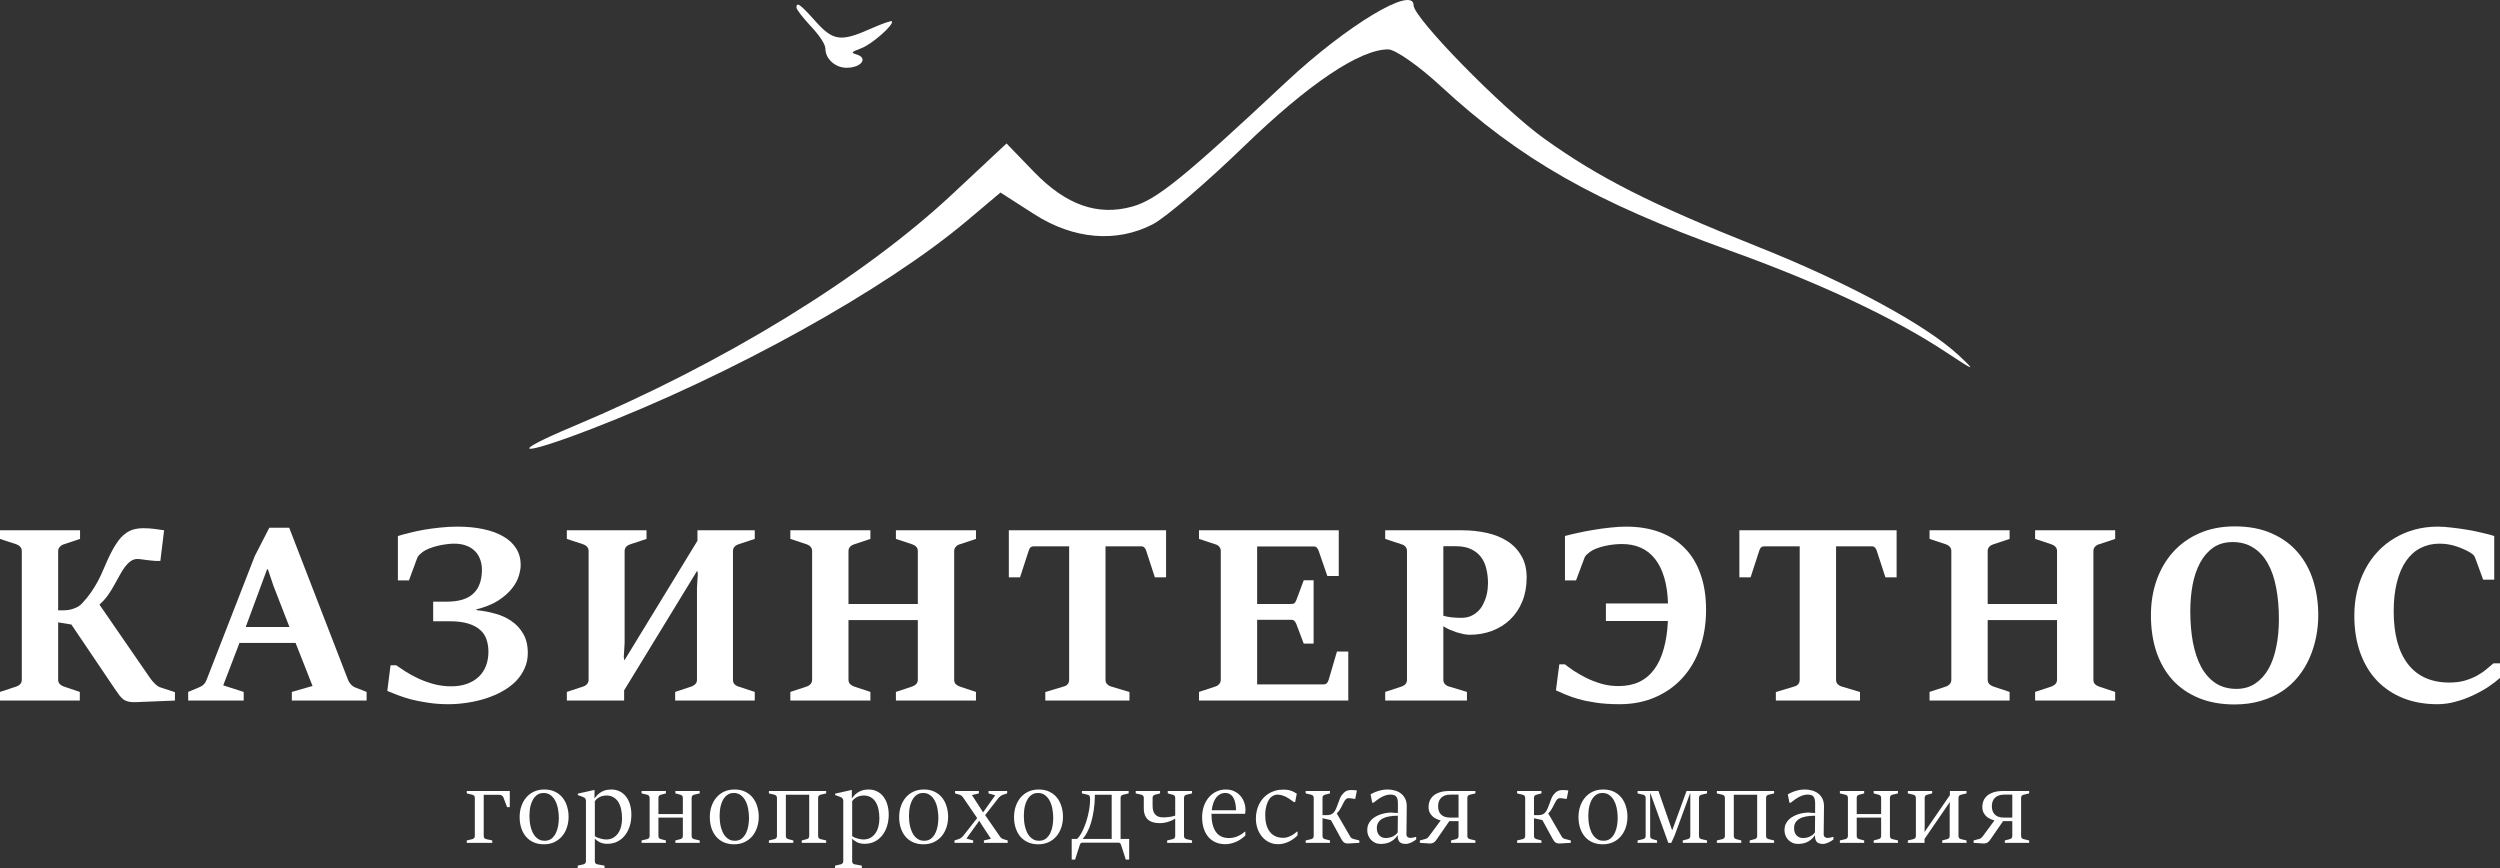 <svg width="216" height="75" viewBox="0 0 216 75" fill="none" xmlns="http://www.w3.org/2000/svg">
<rect x="0" y="0" width="216" height="75" fill="#333333" stroke="none"/>
<path fill-rule="evenodd" clip-rule="evenodd" d="M122.133 0.455C122.133 1.554 129.796 9.38 133.408 11.968C138.158 15.371 142.613 17.627 151.899 21.326C159.657 24.417 166.393 28.059 169.229 30.696C170.757 32.118 170.652 32.093 168.164 30.446C163.669 27.471 157.289 24.472 149.444 21.646C137.77 17.442 131.343 13.782 124.443 7.409C122.571 5.681 120.544 4.266 119.939 4.266C117.485 4.266 113.061 7.24 107.473 12.648C104.227 15.788 100.688 18.815 99.608 19.374C96.471 20.999 92.76 20.687 89.369 18.514L86.439 16.636L83.572 19.053C76.454 25.052 63.153 32.424 51.023 37.092C44.83 39.475 43.72 39.275 49.549 36.827C62.507 31.386 74.53 24.017 82.3 16.756L86.965 12.396L89.337 14.851C92.11 17.72 94.841 18.682 97.84 17.846C99.93 17.262 102.285 15.354 111.138 7.072C116.353 2.193 122.133 -1.285 122.133 0.455Z" fill="white"/>
<path d="M11.764 60.664C11.501 60.678 11.282 60.664 11.109 60.622C10.943 60.587 10.793 60.524 10.662 60.433C10.537 60.335 10.419 60.212 10.308 60.065C10.197 59.911 10.065 59.725 9.913 59.508L6.168 53.96L5.024 53.771V58.72C5.024 58.881 5.073 59.011 5.17 59.109C5.267 59.2 5.374 59.267 5.492 59.309L6.896 59.782V60.528H0V59.782L1.435 59.309C1.567 59.26 1.675 59.19 1.758 59.099C1.841 59 1.883 58.874 1.883 58.72V47.613C1.883 47.459 1.838 47.336 1.747 47.245C1.664 47.147 1.56 47.077 1.435 47.035L0 46.562V45.816H6.917V46.562L5.492 47.035C5.374 47.07 5.267 47.14 5.17 47.245C5.073 47.343 5.024 47.466 5.024 47.613V52.73H5.503C5.627 52.73 5.763 52.72 5.908 52.699C6.054 52.678 6.196 52.643 6.335 52.594C6.48 52.545 6.616 52.485 6.74 52.415C6.865 52.338 6.976 52.251 7.073 52.153C7.392 51.809 7.663 51.477 7.885 51.154C8.106 50.825 8.301 50.506 8.467 50.198C8.633 49.883 8.779 49.575 8.904 49.273C9.036 48.972 9.164 48.678 9.289 48.391C9.421 48.103 9.559 47.823 9.705 47.55C9.85 47.27 10.024 46.993 10.225 46.72C10.364 46.531 10.509 46.37 10.662 46.236C10.821 46.096 10.988 45.981 11.161 45.89C11.334 45.798 11.522 45.736 11.723 45.7C11.924 45.658 12.146 45.637 12.389 45.637C12.721 45.637 13.044 45.658 13.356 45.7C13.668 45.736 13.942 45.774 14.178 45.816L13.855 48.464H13.439C13.293 48.457 13.141 48.443 12.981 48.422C12.829 48.401 12.683 48.383 12.544 48.37C12.406 48.349 12.277 48.331 12.16 48.317C12.042 48.303 11.948 48.296 11.879 48.296C11.657 48.296 11.456 48.362 11.275 48.496C11.102 48.622 10.936 48.79 10.776 49C10.624 49.21 10.475 49.452 10.329 49.725C10.183 49.991 10.027 50.272 9.861 50.566C9.701 50.86 9.518 51.154 9.31 51.449C9.102 51.736 8.862 51.998 8.592 52.237L12.981 58.605C13.106 58.78 13.248 58.944 13.408 59.099C13.567 59.253 13.73 59.354 13.897 59.403L15.114 59.803V60.528L11.764 60.664Z" fill="white"/>
<path d="M16.259 59.782L17.258 59.361C17.535 59.249 17.73 59.049 17.84 58.762L22.012 48.044L23.27 45.595H24.986L30.083 58.773C30.139 58.906 30.218 59.028 30.323 59.141C30.427 59.253 30.538 59.333 30.655 59.382L31.675 59.782V60.528H25.215V59.782L27.004 59.267L25.538 55.547H20.691L19.286 59.214L21.055 59.782V60.528H16.259V59.782ZM25.007 54.17L23.624 50.608L23.145 49.189H23.073L21.231 54.17H25.007Z" fill="white"/>
<path d="M38.747 60.843C38.116 60.843 37.533 60.801 36.999 60.717C36.465 60.64 35.976 60.545 35.533 60.433C35.096 60.314 34.704 60.188 34.357 60.055C34.011 59.922 33.712 59.803 33.463 59.697L33.743 57.48H34.232C34.42 57.613 34.669 57.781 34.981 57.985C35.293 58.188 35.654 58.387 36.063 58.584C36.472 58.78 36.923 58.948 37.415 59.088C37.915 59.228 38.442 59.298 38.996 59.298C39.51 59.298 39.964 59.225 40.359 59.078C40.761 58.93 41.097 58.727 41.368 58.468C41.645 58.202 41.853 57.886 41.992 57.522C42.131 57.151 42.2 56.745 42.2 56.303C42.2 55.925 42.145 55.575 42.034 55.252C41.93 54.93 41.746 54.654 41.482 54.422C41.226 54.191 40.883 54.009 40.453 53.876C40.023 53.743 39.485 53.676 38.84 53.676H37.426V51.984H38.601C39.634 51.984 40.397 51.753 40.889 51.291C41.389 50.828 41.638 50.138 41.638 49.221C41.638 48.898 41.586 48.601 41.482 48.328C41.385 48.047 41.236 47.809 41.035 47.613C40.834 47.41 40.581 47.252 40.276 47.14C39.978 47.028 39.627 46.972 39.225 46.972C39.024 46.972 38.799 46.989 38.549 47.025C38.306 47.053 38.06 47.098 37.811 47.161C37.568 47.217 37.332 47.291 37.103 47.382C36.881 47.466 36.687 47.567 36.521 47.687C36.444 47.742 36.358 47.816 36.261 47.907C36.171 47.991 36.105 48.079 36.063 48.17L35.335 50.145H34.378V46.31C34.669 46.219 35.006 46.128 35.387 46.037C35.768 45.939 36.178 45.851 36.614 45.774C37.058 45.697 37.523 45.634 38.008 45.585C38.501 45.529 39.007 45.501 39.527 45.501C40.352 45.501 41.101 45.574 41.774 45.721C42.446 45.862 43.018 46.072 43.49 46.352C43.968 46.625 44.336 46.968 44.593 47.382C44.856 47.795 44.988 48.272 44.988 48.811C44.988 49.084 44.932 49.403 44.821 49.767C44.717 50.124 44.52 50.485 44.228 50.849C43.944 51.214 43.549 51.56 43.043 51.89C42.536 52.212 41.888 52.471 41.097 52.667L41.264 52.73C41.777 52.779 42.29 52.878 42.803 53.025C43.324 53.165 43.788 53.379 44.197 53.666C44.613 53.946 44.95 54.31 45.206 54.759C45.47 55.207 45.602 55.764 45.602 56.429C45.602 56.906 45.508 57.347 45.321 57.753C45.14 58.16 44.891 58.528 44.572 58.857C44.253 59.179 43.875 59.463 43.438 59.708C43.008 59.953 42.536 60.16 42.023 60.328C41.517 60.496 40.983 60.622 40.421 60.706C39.867 60.797 39.308 60.843 38.747 60.843Z" fill="white"/>
<path d="M48.974 59.782L50.409 59.309C50.534 59.267 50.638 59.197 50.721 59.099C50.811 59 50.856 58.874 50.856 58.72V47.613C50.856 47.459 50.811 47.336 50.721 47.245C50.638 47.147 50.534 47.077 50.409 47.035L48.974 46.562V45.816H55.86V46.562L54.434 47.035C54.303 47.077 54.192 47.147 54.102 47.245C54.011 47.343 53.967 47.466 53.967 47.613V55.547L53.894 56.776L53.946 57.06L60.26 46.72V45.816H65.211V46.562L63.775 47.035C63.651 47.077 63.543 47.147 63.453 47.245C63.37 47.343 63.328 47.469 63.328 47.623V58.731C63.328 58.885 63.37 59.011 63.453 59.109C63.543 59.2 63.651 59.267 63.775 59.309L65.211 59.782V60.528H58.335V59.782L59.76 59.309C59.892 59.26 59.999 59.19 60.083 59.099C60.173 59.007 60.218 58.885 60.218 58.731V50.786L60.291 49.578L60.239 49.305L53.925 59.645V60.528H48.974V59.782Z" fill="white"/>
<path d="M68.285 59.782L69.72 59.309C69.845 59.267 69.949 59.197 70.032 59.099C70.122 59 70.167 58.874 70.167 58.72V47.613C70.167 47.459 70.122 47.336 70.032 47.245C69.949 47.147 69.845 47.077 69.72 47.035L68.285 46.562V45.816H75.202V46.562L73.777 47.035C73.645 47.077 73.534 47.147 73.444 47.245C73.354 47.343 73.309 47.466 73.309 47.613V52.184H79.3V47.613C79.3 47.459 79.255 47.336 79.165 47.245C79.075 47.147 78.964 47.077 78.832 47.035L77.407 46.562V45.816H84.324V46.562L82.899 47.035C82.774 47.07 82.667 47.14 82.577 47.245C82.486 47.343 82.441 47.466 82.441 47.613V58.72C82.441 58.881 82.483 59.007 82.566 59.099C82.656 59.19 82.767 59.26 82.899 59.309L84.324 59.782V60.528H77.407V59.782L78.832 59.309C78.964 59.26 79.075 59.19 79.165 59.099C79.255 59 79.3 58.874 79.3 58.72V53.571H73.309V58.72C73.309 58.881 73.354 59.007 73.444 59.099C73.534 59.19 73.645 59.26 73.777 59.309L75.202 59.782V60.528H68.285V59.782Z" fill="white"/>
<path d="M90.315 59.792L91.917 59.309C92.062 59.274 92.173 59.207 92.249 59.109C92.333 59.011 92.374 58.885 92.374 58.731V47.203H89.327C89.195 47.203 89.094 47.238 89.025 47.308C88.963 47.371 88.914 47.462 88.879 47.581L88.13 49.883H87.163V45.816H100.748V49.883H99.78L99.031 47.581C98.997 47.469 98.945 47.378 98.876 47.308C98.813 47.238 98.723 47.203 98.605 47.203H95.516V58.731C95.516 58.885 95.561 59.011 95.651 59.109C95.748 59.207 95.859 59.274 95.984 59.309L97.586 59.792V60.528H90.315V59.792Z" fill="white"/>
<path d="M103.593 59.782L105.028 59.309C105.153 59.267 105.257 59.197 105.34 59.099C105.43 59 105.475 58.874 105.475 58.72V47.613C105.475 47.459 105.43 47.333 105.34 47.235C105.257 47.137 105.153 47.07 105.028 47.035L103.593 46.562V45.816H115.669V49.767H114.681L113.932 47.592C113.89 47.48 113.838 47.389 113.776 47.319C113.713 47.249 113.623 47.214 113.505 47.214H108.617V52.184H111.56C111.699 52.184 111.796 52.156 111.851 52.1C111.914 52.037 111.966 51.949 112.008 51.837L112.642 50.135H113.495V55.61H112.642L112.008 53.928C111.966 53.823 111.914 53.736 111.851 53.666C111.796 53.589 111.699 53.55 111.56 53.55H108.617V59.13H114.358C114.476 59.13 114.57 59.095 114.639 59.025C114.709 58.955 114.761 58.86 114.795 58.741L115.513 56.293H116.491V60.528H103.593V59.782Z" fill="white"/>
<path d="M119.681 59.782L121.116 59.309C121.255 59.26 121.362 59.19 121.439 59.099C121.522 59 121.564 58.874 121.564 58.72V47.613C121.564 47.459 121.522 47.336 121.439 47.245C121.362 47.147 121.255 47.077 121.116 47.035L119.681 46.562V45.816H126.307C127.077 45.816 127.801 45.893 128.481 46.047C129.16 46.201 129.753 46.443 130.259 46.772C130.766 47.102 131.164 47.525 131.456 48.044C131.754 48.555 131.903 49.172 131.903 49.893C131.903 50.657 131.778 51.347 131.528 51.963C131.279 52.573 130.932 53.091 130.488 53.519C130.044 53.946 129.521 54.275 128.918 54.506C128.321 54.73 127.673 54.843 126.973 54.843C126.806 54.843 126.622 54.822 126.421 54.78C126.227 54.737 126.026 54.685 125.818 54.622C125.617 54.552 125.419 54.475 125.225 54.391C125.031 54.3 124.857 54.205 124.705 54.107V58.72C124.705 58.881 124.75 59.011 124.84 59.109C124.937 59.207 125.048 59.274 125.173 59.309L126.744 59.782V60.528H119.681V59.782ZM126.244 53.382C126.577 53.382 126.865 53.326 127.108 53.214C127.35 53.102 127.558 52.958 127.732 52.783C127.905 52.608 128.044 52.412 128.148 52.194C128.259 51.977 128.346 51.76 128.408 51.543C128.47 51.319 128.512 51.105 128.533 50.902C128.554 50.699 128.564 50.531 128.564 50.398C128.564 49.977 128.519 49.575 128.429 49.189C128.346 48.797 128.196 48.454 127.981 48.159C127.767 47.865 127.479 47.63 127.118 47.455C126.764 47.28 126.317 47.193 125.776 47.193H124.705V53.203C124.795 53.231 124.903 53.256 125.027 53.277C125.152 53.298 125.284 53.319 125.423 53.34C125.561 53.354 125.7 53.364 125.839 53.371C125.977 53.379 126.113 53.382 126.244 53.382Z" fill="white"/>
<path d="M139.935 60.843C139.145 60.843 138.458 60.797 137.876 60.706C137.293 60.622 136.787 60.517 136.357 60.391C135.927 60.265 135.556 60.135 135.244 60.002C134.939 59.862 134.669 59.743 134.433 59.645L134.724 57.396H135.203C135.397 57.55 135.653 57.736 135.972 57.953C136.298 58.163 136.659 58.37 137.054 58.573C137.456 58.769 137.893 58.937 138.365 59.078C138.836 59.211 139.329 59.277 139.842 59.277C140.514 59.277 141.107 59.158 141.621 58.92C142.134 58.675 142.567 58.314 142.921 57.837C143.274 57.361 143.548 56.773 143.743 56.072C143.944 55.371 144.065 54.566 144.107 53.655H138.75V52.142H144.117C144.089 51.28 143.978 50.527 143.784 49.883C143.59 49.238 143.323 48.702 142.983 48.275C142.643 47.848 142.234 47.529 141.756 47.319C141.277 47.108 140.74 47.004 140.143 47.004C139.915 47.004 139.672 47.017 139.415 47.045C139.159 47.074 138.906 47.116 138.656 47.172C138.406 47.228 138.171 47.298 137.949 47.382C137.727 47.466 137.533 47.567 137.366 47.687C137.29 47.742 137.203 47.816 137.106 47.907C137.009 47.991 136.943 48.079 136.909 48.17L136.17 50.145H135.213V46.31C135.518 46.226 135.882 46.138 136.305 46.047C136.735 45.949 137.189 45.862 137.668 45.785C138.153 45.7 138.639 45.634 139.124 45.585C139.616 45.529 140.078 45.501 140.508 45.501C141.575 45.501 142.536 45.658 143.389 45.974C144.242 46.289 144.966 46.751 145.563 47.361C146.159 47.963 146.613 48.713 146.925 49.609C147.244 50.499 147.404 51.522 147.404 52.678C147.404 53.89 147.227 54.997 146.873 55.998C146.52 57 146.017 57.858 145.365 58.573C144.713 59.288 143.926 59.845 143.004 60.244C142.089 60.643 141.066 60.843 139.935 60.843Z" fill="white"/>
<path d="M153.434 59.792L155.036 59.309C155.182 59.274 155.293 59.207 155.369 59.109C155.452 59.011 155.494 58.885 155.494 58.731V47.203H152.446C152.314 47.203 152.214 47.238 152.144 47.308C152.082 47.371 152.033 47.462 151.999 47.581L151.25 49.883H150.282V45.816H163.867V49.883H162.9L162.151 47.581C162.116 47.469 162.064 47.378 161.995 47.308C161.932 47.238 161.842 47.203 161.724 47.203H158.635V58.731C158.635 58.885 158.68 59.011 158.77 59.109C158.867 59.207 158.978 59.274 159.103 59.309L160.705 59.792V60.528H153.434V59.792Z" fill="white"/>
<path d="M166.712 59.782L168.147 59.309C168.272 59.267 168.376 59.197 168.459 59.099C168.549 59 168.594 58.874 168.594 58.72V47.613C168.594 47.459 168.549 47.336 168.459 47.245C168.376 47.147 168.272 47.077 168.147 47.035L166.712 46.562V45.816H173.629V46.562L172.204 47.035C172.072 47.077 171.961 47.147 171.871 47.245C171.781 47.343 171.736 47.466 171.736 47.613V52.184H177.727V47.613C177.727 47.459 177.682 47.336 177.592 47.245C177.502 47.147 177.391 47.077 177.259 47.035L175.834 46.562V45.816H182.751V46.562L181.326 47.035C181.201 47.07 181.094 47.14 181.004 47.245C180.914 47.343 180.869 47.466 180.869 47.613V58.72C180.869 58.881 180.91 59.007 180.993 59.099C181.084 59.19 181.194 59.26 181.326 59.309L182.751 59.782V60.528H175.834V59.782L177.259 59.309C177.391 59.26 177.502 59.19 177.592 59.099C177.682 59 177.727 58.874 177.727 58.72V53.571H171.736V58.72C171.736 58.881 171.781 59.007 171.871 59.099C171.961 59.19 172.072 59.26 172.204 59.309L173.629 59.782V60.528H166.712V59.782Z" fill="white"/>
<path d="M193.059 60.864C191.901 60.864 190.871 60.678 189.969 60.307C189.075 59.936 188.319 59.414 187.702 58.741C187.092 58.062 186.627 57.249 186.308 56.303C185.996 55.358 185.84 54.31 185.84 53.161C185.84 52.075 186.003 51.067 186.329 50.135C186.662 49.196 187.137 48.383 187.754 47.697C188.378 47.004 189.137 46.461 190.032 46.068C190.933 45.676 191.949 45.48 193.08 45.48C194.314 45.48 195.382 45.683 196.283 46.089C197.192 46.489 197.941 47.035 198.53 47.728C199.126 48.422 199.57 49.235 199.861 50.166C200.153 51.098 200.298 52.096 200.298 53.161C200.298 53.792 200.236 54.419 200.111 55.042C199.986 55.666 199.799 56.265 199.549 56.839C199.3 57.407 198.981 57.936 198.592 58.426C198.204 58.916 197.74 59.344 197.199 59.708C196.665 60.065 196.051 60.346 195.358 60.549C194.671 60.759 193.905 60.864 193.059 60.864ZM193.225 59.519C193.842 59.519 194.38 59.368 194.837 59.067C195.302 58.759 195.687 58.338 195.992 57.806C196.297 57.267 196.523 56.629 196.668 55.894C196.821 55.158 196.897 54.356 196.897 53.487C196.897 52.492 196.817 51.585 196.658 50.765C196.505 49.946 196.262 49.245 195.93 48.664C195.604 48.082 195.188 47.634 194.681 47.319C194.182 46.996 193.589 46.835 192.903 46.835C192.244 46.835 191.682 46.996 191.218 47.319C190.76 47.641 190.382 48.079 190.084 48.632C189.793 49.179 189.578 49.813 189.439 50.534C189.307 51.256 189.241 52.012 189.241 52.804C189.241 53.792 189.318 54.696 189.47 55.515C189.63 56.335 189.869 57.042 190.188 57.638C190.514 58.226 190.926 58.689 191.426 59.025C191.932 59.354 192.532 59.519 193.225 59.519Z" fill="white"/>
<path d="M210.581 60.843C209.492 60.843 208.507 60.668 207.627 60.317C206.746 59.96 205.994 59.456 205.369 58.804C204.745 58.146 204.263 57.344 203.924 56.398C203.584 55.452 203.414 54.387 203.414 53.203C203.414 52.433 203.497 51.708 203.664 51.028C203.83 50.349 204.066 49.725 204.371 49.158C204.676 48.583 205.044 48.072 205.473 47.623C205.903 47.168 206.385 46.786 206.919 46.478C207.453 46.163 208.029 45.921 208.646 45.753C209.27 45.585 209.925 45.501 210.612 45.501C210.972 45.501 211.378 45.529 211.829 45.585C212.28 45.634 212.73 45.697 213.181 45.774C213.639 45.851 214.069 45.939 214.471 46.037C214.88 46.128 215.223 46.219 215.501 46.31V50.082H214.544L213.847 48.18C213.805 48.068 213.743 47.977 213.66 47.907C213.576 47.837 213.493 47.778 213.41 47.728C213.001 47.497 212.581 47.315 212.151 47.182C211.721 47.042 211.257 46.972 210.758 46.972C210.168 46.972 209.627 47.098 209.135 47.35C208.649 47.595 208.233 47.967 207.887 48.464C207.547 48.955 207.283 49.564 207.096 50.292C206.909 51.021 206.815 51.862 206.815 52.815C206.815 53.809 206.919 54.688 207.127 55.452C207.335 56.216 207.644 56.86 208.053 57.386C208.462 57.911 208.965 58.307 209.561 58.573C210.158 58.839 210.841 58.972 211.61 58.972C212.103 58.972 212.54 58.92 212.921 58.815C213.309 58.703 213.656 58.566 213.961 58.405C214.273 58.237 214.547 58.055 214.783 57.858C215.026 57.662 215.244 57.48 215.438 57.312H216V58.573C215.716 58.825 215.376 59.084 214.981 59.351C214.585 59.61 214.148 59.852 213.67 60.076C213.198 60.3 212.699 60.482 212.172 60.622C211.652 60.769 211.122 60.843 210.581 60.843Z" fill="white"/>
<path d="M40.329 72.614L40.819 72.499C40.88 72.483 40.928 72.452 40.965 72.406C41.005 72.36 41.025 72.303 41.025 72.235V68.929C41.025 68.861 41.005 68.804 40.965 68.758C40.928 68.712 40.88 68.681 40.819 68.666L40.329 68.55V68.342H44.045V69.734H43.812L43.491 68.888C43.47 68.832 43.43 68.783 43.372 68.74C43.317 68.693 43.237 68.67 43.13 68.67H41.793V72.235C41.793 72.306 41.812 72.365 41.848 72.411C41.888 72.454 41.938 72.483 41.999 72.499L42.53 72.614V72.822H40.329V72.614Z" fill="white"/>
<path d="M46.988 72.947C46.668 72.947 46.378 72.892 46.119 72.781C45.862 72.67 45.643 72.511 45.46 72.304C45.28 72.098 45.141 71.85 45.043 71.56C44.946 71.27 44.897 70.947 44.897 70.589C44.897 70.259 44.946 69.951 45.043 69.664C45.141 69.375 45.281 69.122 45.464 68.906C45.647 68.69 45.87 68.521 46.133 68.397C46.398 68.274 46.699 68.213 47.034 68.213C47.394 68.213 47.705 68.279 47.968 68.411C48.23 68.541 48.447 68.715 48.618 68.934C48.788 69.15 48.915 69.401 48.998 69.687C49.083 69.971 49.126 70.265 49.126 70.571C49.126 70.897 49.077 71.206 48.979 71.495C48.885 71.782 48.746 72.033 48.563 72.249C48.38 72.465 48.155 72.636 47.89 72.762C47.628 72.885 47.327 72.947 46.988 72.947ZM47.052 72.642C47.297 72.642 47.498 72.579 47.657 72.452C47.815 72.323 47.94 72.161 48.032 71.967C48.126 71.77 48.192 71.555 48.229 71.324C48.265 71.093 48.284 70.873 48.284 70.663C48.284 70.407 48.259 70.151 48.21 69.895C48.165 69.64 48.09 69.41 47.986 69.207C47.882 69 47.747 68.834 47.579 68.707C47.411 68.578 47.208 68.513 46.97 68.513C46.808 68.513 46.666 68.542 46.544 68.601C46.422 68.659 46.316 68.74 46.224 68.841C46.133 68.94 46.056 69.055 45.995 69.188C45.934 69.318 45.884 69.456 45.844 69.604C45.807 69.749 45.782 69.897 45.766 70.048C45.751 70.199 45.743 70.344 45.743 70.483C45.743 70.637 45.751 70.797 45.766 70.964C45.785 71.13 45.814 71.293 45.853 71.454C45.896 71.611 45.949 71.762 46.014 71.907C46.081 72.052 46.163 72.178 46.261 72.286C46.358 72.394 46.471 72.48 46.599 72.545C46.73 72.61 46.882 72.642 47.052 72.642Z" fill="white"/>
<path d="M49.915 74.792L50.419 74.676C50.48 74.661 50.529 74.63 50.565 74.584C50.605 74.538 50.625 74.481 50.625 74.413V69.188C50.625 69.108 50.603 69.04 50.561 68.985C50.521 68.929 50.449 68.883 50.346 68.846L49.924 68.693V68.569L51.366 68.249V68.989L51.462 68.864C51.578 68.713 51.699 68.595 51.824 68.508C51.952 68.422 52.075 68.357 52.194 68.314C52.316 68.271 52.431 68.243 52.538 68.231C52.645 68.219 52.736 68.213 52.812 68.213C53.087 68.213 53.333 68.268 53.549 68.379C53.766 68.487 53.947 68.638 54.094 68.832C54.243 69.026 54.356 69.256 54.432 69.521C54.512 69.786 54.551 70.076 54.551 70.39C54.551 70.739 54.504 71.065 54.41 71.37C54.315 71.676 54.178 71.942 53.998 72.17C53.821 72.398 53.603 72.579 53.343 72.711C53.087 72.841 52.794 72.906 52.465 72.906C52.336 72.906 52.219 72.893 52.112 72.868C52.005 72.844 51.908 72.811 51.819 72.771C51.734 72.728 51.654 72.68 51.581 72.628C51.511 72.573 51.449 72.517 51.394 72.462V74.413C51.394 74.484 51.412 74.542 51.449 74.588C51.488 74.635 51.538 74.664 51.599 74.676L52.231 74.792V75H49.915V74.792ZM52.368 72.531C52.606 72.531 52.811 72.482 52.982 72.383C53.156 72.281 53.299 72.147 53.412 71.981C53.525 71.814 53.609 71.622 53.664 71.403C53.719 71.184 53.746 70.956 53.746 70.719C53.746 70.435 53.72 70.173 53.668 69.933C53.616 69.689 53.535 69.478 53.426 69.299C53.316 69.12 53.174 68.982 53 68.883C52.829 68.781 52.625 68.73 52.387 68.73C52.316 68.73 52.237 68.738 52.149 68.754C52.06 68.769 51.97 68.795 51.879 68.832C51.79 68.869 51.703 68.92 51.618 68.985C51.532 69.049 51.458 69.129 51.394 69.225V72.235C51.445 72.281 51.514 72.323 51.599 72.36C51.688 72.397 51.779 72.428 51.874 72.452C51.969 72.477 52.06 72.497 52.149 72.513C52.24 72.525 52.313 72.531 52.368 72.531Z" fill="white"/>
<path d="M55.432 72.614L55.922 72.499C55.983 72.483 56.032 72.452 56.068 72.406C56.108 72.36 56.128 72.303 56.128 72.235V68.929C56.128 68.861 56.108 68.804 56.068 68.758C56.032 68.712 55.983 68.681 55.922 68.666L55.432 68.55V68.342H57.533V68.55L57.094 68.666C57.033 68.681 56.982 68.712 56.943 68.758C56.906 68.801 56.888 68.858 56.888 68.929V70.335H58.998V68.929C58.998 68.858 58.978 68.801 58.938 68.758C58.901 68.712 58.853 68.681 58.792 68.666L58.352 68.55V68.342H60.453V68.55L59.963 68.666C59.902 68.681 59.852 68.712 59.812 68.758C59.776 68.804 59.757 68.861 59.757 68.929V72.235C59.757 72.303 59.776 72.36 59.812 72.406C59.852 72.452 59.902 72.483 59.963 72.499L60.453 72.614V72.822H58.352V72.614L58.792 72.499C58.853 72.483 58.901 72.454 58.938 72.411C58.978 72.365 58.998 72.306 58.998 72.235V70.64H56.888V72.235C56.888 72.306 56.906 72.365 56.943 72.411C56.982 72.454 57.033 72.483 57.094 72.499L57.533 72.614V72.822H55.432V72.614Z" fill="white"/>
<path d="M63.419 72.947C63.099 72.947 62.809 72.892 62.55 72.781C62.293 72.67 62.074 72.511 61.891 72.304C61.711 72.098 61.572 71.85 61.474 71.56C61.377 71.27 61.328 70.947 61.328 70.589C61.328 70.259 61.377 69.951 61.474 69.664C61.572 69.375 61.712 69.122 61.895 68.906C62.078 68.69 62.301 68.521 62.563 68.397C62.829 68.274 63.129 68.213 63.465 68.213C63.825 68.213 64.136 68.279 64.399 68.411C64.661 68.541 64.878 68.715 65.049 68.934C65.219 69.15 65.346 69.401 65.428 69.687C65.514 69.971 65.557 70.265 65.557 70.571C65.557 70.897 65.508 71.206 65.41 71.495C65.316 71.782 65.177 72.033 64.994 72.249C64.811 72.465 64.586 72.636 64.321 72.762C64.058 72.885 63.758 72.947 63.419 72.947ZM63.483 72.642C63.727 72.642 63.929 72.579 64.088 72.452C64.246 72.323 64.371 72.161 64.463 71.967C64.557 71.77 64.623 71.555 64.66 71.324C64.696 71.093 64.715 70.873 64.715 70.663C64.715 70.407 64.69 70.151 64.641 69.895C64.596 69.64 64.521 69.41 64.417 69.207C64.313 69 64.177 68.834 64.01 68.707C63.842 68.578 63.639 68.513 63.401 68.513C63.239 68.513 63.097 68.542 62.975 68.601C62.853 68.659 62.746 68.74 62.655 68.841C62.563 68.94 62.487 69.055 62.426 69.188C62.365 69.318 62.315 69.456 62.275 69.604C62.238 69.749 62.212 69.897 62.197 70.048C62.182 70.199 62.174 70.344 62.174 70.483C62.174 70.637 62.182 70.797 62.197 70.964C62.216 71.13 62.245 71.293 62.284 71.454C62.327 71.611 62.38 71.762 62.444 71.907C62.511 72.052 62.594 72.178 62.691 72.286C62.789 72.394 62.902 72.48 63.03 72.545C63.161 72.61 63.312 72.642 63.483 72.642Z" fill="white"/>
<path d="M66.433 72.614L66.923 72.499C66.984 72.483 67.033 72.452 67.069 72.406C67.109 72.36 67.129 72.303 67.129 72.235V68.929C67.129 68.861 67.109 68.804 67.069 68.758C67.033 68.712 66.984 68.681 66.923 68.666L66.433 68.55V68.342H71.381V68.55L70.891 68.666C70.83 68.681 70.779 68.712 70.74 68.758C70.703 68.804 70.685 68.861 70.685 68.929V72.235C70.685 72.303 70.703 72.36 70.74 72.406C70.779 72.452 70.83 72.483 70.891 72.499L71.381 72.614V72.822H69.271V72.614L69.71 72.499C69.771 72.483 69.82 72.454 69.857 72.411C69.896 72.365 69.916 72.306 69.916 72.235V68.666H67.898V72.235C67.898 72.306 67.916 72.365 67.953 72.411C67.992 72.454 68.043 72.483 68.104 72.499L68.543 72.614V72.822H66.433V72.614Z" fill="white"/>
<path d="M72.148 74.792L72.652 74.676C72.713 74.661 72.762 74.63 72.798 74.584C72.838 74.538 72.858 74.481 72.858 74.413V69.188C72.858 69.108 72.836 69.04 72.794 68.985C72.754 68.929 72.682 68.883 72.579 68.846L72.157 68.693V68.569L73.599 68.249V68.989L73.695 68.864C73.811 68.713 73.932 68.595 74.057 68.508C74.185 68.422 74.308 68.357 74.427 68.314C74.55 68.271 74.664 68.243 74.771 68.231C74.878 68.219 74.969 68.213 75.045 68.213C75.32 68.213 75.566 68.268 75.782 68.379C75.999 68.487 76.18 68.638 76.327 68.832C76.476 69.026 76.589 69.256 76.666 69.521C76.745 69.786 76.785 70.076 76.785 70.39C76.785 70.739 76.737 71.065 76.643 71.37C76.548 71.676 76.411 71.942 76.231 72.17C76.054 72.398 75.836 72.579 75.576 72.711C75.32 72.841 75.027 72.906 74.698 72.906C74.569 72.906 74.452 72.893 74.345 72.868C74.238 72.844 74.141 72.811 74.052 72.771C73.967 72.728 73.888 72.68 73.814 72.628C73.744 72.573 73.681 72.517 73.627 72.462V74.413C73.627 74.484 73.645 74.542 73.681 74.588C73.721 74.635 73.772 74.664 73.833 74.676L74.464 74.792V75H72.148V74.792ZM74.601 72.531C74.839 72.531 75.044 72.482 75.215 72.383C75.389 72.281 75.532 72.147 75.645 71.981C75.758 71.814 75.842 71.622 75.897 71.403C75.952 71.184 75.979 70.956 75.979 70.719C75.979 70.435 75.953 70.173 75.901 69.933C75.849 69.689 75.769 69.478 75.659 69.299C75.549 69.12 75.407 68.982 75.233 68.883C75.062 68.781 74.858 68.73 74.62 68.73C74.55 68.73 74.47 68.738 74.382 68.754C74.293 68.769 74.203 68.795 74.112 68.832C74.023 68.869 73.936 68.92 73.851 68.985C73.765 69.049 73.691 69.129 73.627 69.225V72.235C73.678 72.281 73.747 72.323 73.833 72.36C73.921 72.397 74.013 72.428 74.107 72.452C74.202 72.477 74.293 72.497 74.382 72.513C74.473 72.525 74.546 72.531 74.601 72.531Z" fill="white"/>
<path d="M79.78 72.947C79.459 72.947 79.169 72.892 78.91 72.781C78.654 72.67 78.434 72.511 78.251 72.304C78.071 72.098 77.932 71.85 77.835 71.56C77.737 71.27 77.688 70.947 77.688 70.589C77.688 70.259 77.737 69.951 77.835 69.664C77.932 69.375 78.073 69.122 78.256 68.906C78.439 68.69 78.662 68.521 78.924 68.397C79.189 68.274 79.49 68.213 79.826 68.213C80.186 68.213 80.497 68.279 80.759 68.411C81.022 68.541 81.238 68.715 81.409 68.934C81.58 69.15 81.707 69.401 81.789 69.687C81.874 69.971 81.917 70.265 81.917 70.571C81.917 70.897 81.868 71.206 81.771 71.495C81.676 71.782 81.537 72.033 81.354 72.249C81.171 72.465 80.947 72.636 80.681 72.762C80.419 72.885 80.118 72.947 79.78 72.947ZM79.844 72.642C80.088 72.642 80.289 72.579 80.448 72.452C80.607 72.323 80.732 72.161 80.823 71.967C80.918 71.77 80.984 71.555 81.02 71.324C81.057 71.093 81.075 70.873 81.075 70.663C81.075 70.407 81.051 70.151 81.002 69.895C80.956 69.64 80.881 69.41 80.778 69.207C80.674 69 80.538 68.834 80.37 68.707C80.202 68.578 79.999 68.513 79.761 68.513C79.6 68.513 79.458 68.542 79.336 68.601C79.214 68.659 79.107 68.74 79.015 68.841C78.924 68.94 78.848 69.055 78.787 69.188C78.726 69.318 78.675 69.456 78.636 69.604C78.599 69.749 78.573 69.897 78.558 70.048C78.543 70.199 78.535 70.344 78.535 70.483C78.535 70.637 78.543 70.797 78.558 70.964C78.576 71.13 78.605 71.293 78.645 71.454C78.687 71.611 78.741 71.762 78.805 71.907C78.872 72.052 78.954 72.178 79.052 72.286C79.15 72.394 79.263 72.48 79.391 72.545C79.522 72.61 79.673 72.642 79.844 72.642Z" fill="white"/>
<path d="M82.47 72.614L82.827 72.499C82.909 72.471 82.984 72.432 83.051 72.383C83.118 72.331 83.165 72.287 83.193 72.254L84.429 70.681L83.202 68.892C83.168 68.84 83.124 68.792 83.069 68.749C83.014 68.706 82.943 68.672 82.854 68.647L82.516 68.55V68.342H84.575V68.55L83.975 68.693L84.694 69.803L84.937 70.191L85.989 68.712L85.408 68.55V68.342H87.019V68.55L86.662 68.666C86.58 68.693 86.505 68.733 86.438 68.786C86.371 68.835 86.323 68.877 86.296 68.911L85.115 70.427L86.392 72.272C86.426 72.325 86.47 72.372 86.525 72.415C86.58 72.459 86.651 72.492 86.74 72.517L87.065 72.614V72.822H85.01V72.614L85.618 72.471L84.85 71.306L84.607 70.917L83.499 72.452L84.081 72.614V72.822H82.47V72.614Z" fill="white"/>
<path d="M89.705 72.947C89.384 72.947 89.094 72.892 88.835 72.781C88.579 72.67 88.359 72.511 88.176 72.304C87.996 72.098 87.857 71.85 87.76 71.56C87.662 71.27 87.613 70.947 87.613 70.589C87.613 70.259 87.662 69.951 87.76 69.664C87.857 69.375 87.998 69.122 88.18 68.906C88.364 68.69 88.586 68.521 88.849 68.397C89.114 68.274 89.415 68.213 89.75 68.213C90.11 68.213 90.422 68.279 90.684 68.411C90.946 68.541 91.163 68.715 91.334 68.934C91.505 69.15 91.631 69.401 91.714 69.687C91.799 69.971 91.842 70.265 91.842 70.571C91.842 70.897 91.793 71.206 91.695 71.495C91.601 71.782 91.462 72.033 91.279 72.249C91.096 72.465 90.872 72.636 90.606 72.762C90.344 72.885 90.043 72.947 89.705 72.947ZM89.769 72.642C90.013 72.642 90.214 72.579 90.373 72.452C90.531 72.323 90.657 72.161 90.748 71.967C90.843 71.77 90.908 71.555 90.945 71.324C90.981 71.093 91 70.873 91 70.663C91 70.407 90.975 70.151 90.927 69.895C90.881 69.64 90.806 69.41 90.702 69.207C90.599 69 90.463 68.834 90.295 68.707C90.127 68.578 89.924 68.513 89.686 68.513C89.525 68.513 89.383 68.542 89.261 68.601C89.139 68.659 89.032 68.74 88.94 68.841C88.849 68.94 88.772 69.055 88.711 69.188C88.65 69.318 88.6 69.456 88.56 69.604C88.524 69.749 88.498 69.897 88.483 70.048C88.467 70.199 88.46 70.344 88.46 70.483C88.46 70.637 88.467 70.797 88.483 70.964C88.501 71.13 88.53 71.293 88.57 71.454C88.612 71.611 88.666 71.762 88.73 71.907C88.797 72.052 88.879 72.178 88.977 72.286C89.075 72.394 89.187 72.48 89.316 72.545C89.447 72.61 89.598 72.642 89.769 72.642Z" fill="white"/>
<path d="M92.595 72.485H93.057C93.136 72.417 93.219 72.318 93.304 72.189C93.393 72.056 93.478 71.902 93.561 71.727C93.643 71.548 93.722 71.352 93.799 71.139C93.875 70.927 93.941 70.705 93.995 70.474C94.053 70.239 94.099 70.002 94.133 69.761C94.166 69.521 94.183 69.284 94.183 69.049C94.183 68.969 94.177 68.906 94.165 68.86C94.156 68.811 94.14 68.773 94.119 68.749C94.101 68.721 94.078 68.703 94.05 68.693C94.026 68.681 93.999 68.672 93.968 68.666L93.478 68.55V68.342H97.515V68.55L97.025 68.666C96.964 68.681 96.914 68.712 96.874 68.758C96.838 68.804 96.819 68.861 96.819 68.929V72.485H97.561V74.269H97.268L96.856 72.989C96.835 72.924 96.805 72.878 96.769 72.85C96.732 72.822 96.688 72.808 96.636 72.808H93.519C93.468 72.808 93.423 72.822 93.387 72.85C93.35 72.878 93.321 72.924 93.3 72.989L92.888 74.269H92.595V72.485ZM96.05 72.485V68.666H94.6C94.597 69.143 94.564 69.583 94.503 69.983C94.445 70.384 94.368 70.745 94.27 71.065C94.175 71.386 94.064 71.665 93.936 71.902C93.811 72.139 93.68 72.334 93.542 72.485H96.05Z" fill="white"/>
<path d="M100.842 72.614L101.332 72.499C101.393 72.483 101.442 72.454 101.478 72.411C101.518 72.365 101.538 72.306 101.538 72.235V70.723C101.434 70.791 101.324 70.851 101.208 70.903C101.095 70.953 100.981 70.994 100.865 71.028C100.752 71.059 100.641 71.082 100.531 71.098C100.424 71.113 100.324 71.121 100.229 71.121C99.75 71.121 99.396 71.013 99.167 70.797C98.938 70.578 98.824 70.272 98.824 69.877V68.929C98.824 68.861 98.804 68.804 98.764 68.758C98.728 68.712 98.679 68.681 98.618 68.666L98.128 68.55V68.342H100.229V68.55L99.79 68.666C99.729 68.681 99.678 68.712 99.638 68.758C99.602 68.801 99.584 68.858 99.584 68.929V69.618C99.584 69.766 99.599 69.902 99.629 70.025C99.663 70.148 99.715 70.255 99.785 70.344C99.855 70.43 99.947 70.498 100.06 70.547C100.173 70.597 100.311 70.621 100.476 70.621C100.543 70.621 100.618 70.62 100.7 70.617C100.786 70.611 100.874 70.603 100.966 70.594C101.06 70.581 101.157 70.566 101.254 70.547C101.352 70.526 101.446 70.5 101.538 70.469V68.929C101.538 68.858 101.518 68.801 101.478 68.758C101.442 68.712 101.393 68.681 101.332 68.666L100.893 68.55V68.342H102.993V68.55L102.504 68.666C102.443 68.681 102.392 68.712 102.353 68.758C102.316 68.804 102.298 68.861 102.298 68.929V72.235C102.298 72.303 102.316 72.36 102.353 72.406C102.392 72.452 102.443 72.483 102.504 72.499L102.993 72.614V72.822H100.842V72.614Z" fill="white"/>
<path d="M107.598 71.856V72.189C107.506 72.278 107.399 72.368 107.277 72.457C107.155 72.546 107.019 72.626 106.87 72.697C106.723 72.768 106.566 72.825 106.398 72.868C106.231 72.915 106.055 72.938 105.872 72.938C105.573 72.938 105.3 72.887 105.053 72.785C104.809 72.684 104.598 72.534 104.421 72.337C104.244 72.136 104.107 71.891 104.009 71.602C103.912 71.312 103.863 70.977 103.863 70.598C103.863 70.284 103.909 69.983 104 69.697C104.095 69.407 104.231 69.153 104.408 68.934C104.585 68.715 104.8 68.541 105.053 68.411C105.309 68.279 105.598 68.213 105.918 68.213C106.189 68.213 106.43 68.263 106.641 68.365C106.852 68.467 107.029 68.599 107.172 68.763C107.315 68.926 107.424 69.114 107.497 69.327C107.57 69.536 107.607 69.749 107.607 69.965C107.607 69.993 107.605 70.022 107.602 70.053C107.602 70.084 107.601 70.114 107.598 70.145C107.598 70.176 107.594 70.205 107.588 70.233C107.585 70.261 107.582 70.287 107.579 70.312H104.668C104.671 70.984 104.797 71.501 105.044 71.865C105.294 72.226 105.669 72.406 106.17 72.406C106.34 72.406 106.498 72.388 106.641 72.351C106.784 72.311 106.913 72.263 107.025 72.207C107.141 72.152 107.242 72.093 107.328 72.032C107.416 71.967 107.491 71.908 107.552 71.856H107.598ZM106.792 70.007C106.792 69.812 106.775 69.626 106.742 69.447C106.711 69.265 106.659 69.105 106.586 68.966C106.513 68.827 106.417 68.718 106.298 68.638C106.182 68.555 106.04 68.513 105.872 68.513C105.704 68.513 105.553 68.549 105.419 68.619C105.288 68.69 105.172 68.79 105.071 68.92C104.974 69.049 104.893 69.207 104.829 69.391C104.765 69.576 104.719 69.781 104.691 70.007H106.792Z" fill="white"/>
<path d="M112.11 71.847V72.175C112.022 72.264 111.918 72.355 111.799 72.448C111.68 72.537 111.549 72.619 111.406 72.693C111.265 72.764 111.113 72.822 110.948 72.868C110.783 72.915 110.611 72.938 110.431 72.938C110.135 72.938 109.868 72.878 109.63 72.757C109.395 72.637 109.194 72.475 109.026 72.272C108.861 72.069 108.733 71.834 108.641 71.569C108.553 71.301 108.509 71.019 108.509 70.723C108.509 70.504 108.531 70.292 108.577 70.085C108.623 69.876 108.692 69.678 108.783 69.493C108.875 69.305 108.988 69.134 109.122 68.98C109.256 68.826 109.41 68.693 109.584 68.582C109.761 68.468 109.958 68.38 110.174 68.319C110.391 68.254 110.628 68.222 110.884 68.222C111.061 68.222 111.212 68.236 111.337 68.263C111.462 68.291 111.567 68.323 111.653 68.361C111.741 68.397 111.814 68.436 111.872 68.476C111.933 68.513 111.99 68.544 112.042 68.569L111.9 69.299H111.795C111.685 69.222 111.575 69.145 111.465 69.068C111.358 68.991 111.247 68.923 111.131 68.864C111.018 68.803 110.898 68.754 110.769 68.716C110.641 68.676 110.502 68.656 110.353 68.656C110.295 68.656 110.237 68.664 110.179 68.68C110.121 68.695 110.065 68.716 110.01 68.744C109.955 68.772 109.904 68.804 109.859 68.841C109.813 68.878 109.772 68.917 109.735 68.957C109.689 69.009 109.642 69.08 109.593 69.17C109.544 69.259 109.499 69.365 109.456 69.489C109.416 69.612 109.383 69.751 109.355 69.905C109.328 70.056 109.314 70.221 109.314 70.4C109.314 70.711 109.346 70.99 109.41 71.236C109.477 71.48 109.576 71.688 109.708 71.861C109.839 72.03 110.002 72.161 110.197 72.254C110.393 72.343 110.62 72.388 110.879 72.388C111.007 72.388 111.13 72.369 111.245 72.332C111.364 72.292 111.476 72.244 111.58 72.189C111.683 72.133 111.775 72.075 111.854 72.013C111.937 71.951 112.005 71.896 112.06 71.847H112.11Z" fill="white"/>
<path d="M116.553 72.873C116.456 72.879 116.373 72.876 116.306 72.864C116.242 72.852 116.184 72.828 116.132 72.794C116.083 72.761 116.038 72.716 115.995 72.66C115.952 72.602 115.906 72.528 115.858 72.439L114.993 70.857L114.265 70.695V72.235C114.265 72.306 114.283 72.365 114.32 72.411C114.36 72.454 114.41 72.483 114.471 72.499L114.91 72.614V72.822H112.81V72.614L113.299 72.499C113.36 72.483 113.409 72.452 113.446 72.406C113.485 72.36 113.505 72.303 113.505 72.235V68.929C113.505 68.861 113.485 68.804 113.446 68.758C113.409 68.712 113.36 68.681 113.299 68.666L112.81 68.55V68.342H114.91V68.55L114.471 68.666C114.41 68.681 114.36 68.712 114.32 68.758C114.283 68.801 114.265 68.858 114.265 68.929V70.427H114.668C114.781 70.427 114.884 70.41 114.979 70.376C115.073 70.343 115.157 70.285 115.231 70.205C115.313 70.113 115.383 69.997 115.441 69.859C115.502 69.72 115.557 69.578 115.606 69.433C115.658 69.285 115.71 69.145 115.762 69.012C115.813 68.877 115.873 68.767 115.94 68.684C116.004 68.601 116.065 68.533 116.123 68.481C116.184 68.425 116.247 68.382 116.311 68.351C116.375 68.317 116.443 68.294 116.517 68.282C116.59 68.266 116.672 68.259 116.764 68.259C116.794 68.259 116.828 68.26 116.865 68.263C116.901 68.263 116.939 68.265 116.979 68.268C117.019 68.271 117.06 68.276 117.103 68.282C117.145 68.285 117.189 68.29 117.235 68.296L117.093 69.022H117.006C116.964 69.012 116.918 69.005 116.869 68.999C116.82 68.989 116.773 68.983 116.727 68.98C116.681 68.974 116.639 68.969 116.599 68.966C116.559 68.963 116.526 68.962 116.498 68.962C116.428 68.962 116.367 68.983 116.315 69.026C116.263 69.069 116.215 69.126 116.169 69.197C116.123 69.268 116.079 69.35 116.036 69.442C115.993 69.532 115.946 69.626 115.894 69.724C115.842 69.823 115.784 69.92 115.72 70.016C115.656 70.111 115.582 70.199 115.496 70.279L116.659 72.281C116.695 72.343 116.738 72.389 116.787 72.42C116.839 72.451 116.895 72.474 116.956 72.489L117.446 72.614V72.822L116.553 72.873Z" fill="white"/>
<path d="M120.762 72.161C120.655 72.325 120.537 72.456 120.409 72.554C120.284 72.653 120.156 72.73 120.025 72.785C119.897 72.838 119.768 72.872 119.64 72.887C119.515 72.906 119.399 72.915 119.292 72.915C119.118 72.915 118.96 72.882 118.816 72.818C118.676 72.753 118.554 72.667 118.45 72.559C118.35 72.451 118.27 72.325 118.212 72.18C118.157 72.035 118.13 71.882 118.13 71.722C118.13 71.534 118.162 71.366 118.226 71.218C118.293 71.07 118.382 70.941 118.491 70.829C118.604 70.715 118.732 70.62 118.876 70.543C119.019 70.463 119.167 70.398 119.32 70.349C119.472 70.299 119.625 70.264 119.778 70.242C119.93 70.218 120.072 70.205 120.203 70.205C120.231 70.205 120.27 70.208 120.322 70.215C120.374 70.218 120.427 70.222 120.482 70.228C120.54 70.231 120.595 70.235 120.647 70.238C120.702 70.241 120.745 70.242 120.775 70.242L120.78 69.41C120.78 69.262 120.766 69.139 120.739 69.04C120.714 68.942 120.675 68.864 120.62 68.809C120.568 68.75 120.501 68.71 120.418 68.689C120.336 68.664 120.237 68.652 120.121 68.652C119.971 68.652 119.825 68.678 119.681 68.73C119.541 68.78 119.408 68.841 119.283 68.915C119.158 68.989 119.042 69.068 118.935 69.151C118.829 69.231 118.737 69.301 118.661 69.359H118.56L118.418 68.629C118.507 68.579 118.604 68.53 118.711 68.481C118.821 68.428 118.938 68.384 119.064 68.347C119.189 68.306 119.321 68.274 119.462 68.249C119.605 68.225 119.755 68.213 119.91 68.213C120.096 68.213 120.287 68.239 120.482 68.291C120.678 68.34 120.855 68.422 121.013 68.536C121.172 68.65 121.3 68.801 121.398 68.989C121.498 69.177 121.547 69.407 121.544 69.678L121.517 72.101C121.517 72.147 121.524 72.189 121.54 72.226C121.555 72.26 121.578 72.291 121.608 72.318C121.642 72.343 121.681 72.363 121.727 72.378C121.776 72.391 121.832 72.397 121.897 72.397C121.912 72.397 121.936 72.394 121.97 72.388C122.003 72.382 122.04 72.375 122.08 72.369C122.122 72.36 122.164 72.351 122.203 72.341C122.246 72.329 122.283 72.318 122.313 72.309H122.359V72.531C122.316 72.565 122.26 72.605 122.189 72.651C122.122 72.694 122.048 72.736 121.965 72.776C121.886 72.813 121.802 72.845 121.714 72.873C121.628 72.901 121.546 72.915 121.466 72.915C121.35 72.915 121.248 72.902 121.16 72.878C121.071 72.853 120.996 72.813 120.935 72.757C120.877 72.699 120.833 72.622 120.803 72.526C120.775 72.428 120.762 72.306 120.762 72.161ZM120.775 70.478C120.498 70.478 120.246 70.498 120.02 70.538C119.797 70.578 119.607 70.641 119.448 70.728C119.292 70.814 119.172 70.925 119.086 71.061C119.001 71.196 118.958 71.358 118.958 71.546C118.958 71.706 118.981 71.842 119.027 71.953C119.076 72.061 119.137 72.149 119.21 72.217C119.286 72.284 119.37 72.334 119.462 72.365C119.556 72.392 119.648 72.406 119.736 72.406C119.822 72.406 119.912 72.397 120.006 72.378C120.104 72.36 120.199 72.332 120.29 72.295C120.382 72.255 120.469 72.204 120.551 72.143C120.633 72.081 120.704 72.007 120.762 71.921L120.775 70.478Z" fill="white"/>
<path d="M122.677 72.822V72.614L123.149 72.489C123.207 72.474 123.26 72.449 123.309 72.415C123.358 72.382 123.404 72.337 123.446 72.281L124.476 70.885C124.375 70.86 124.264 70.822 124.142 70.769C124.02 70.717 123.905 70.646 123.799 70.557C123.695 70.464 123.606 70.35 123.533 70.215C123.463 70.076 123.428 69.908 123.428 69.711C123.428 69.541 123.458 69.375 123.519 69.211C123.581 69.048 123.681 68.901 123.822 68.772C123.962 68.642 124.148 68.539 124.38 68.462C124.612 68.382 124.899 68.342 125.24 68.342H127.474V68.55L126.984 68.666C126.923 68.681 126.873 68.712 126.833 68.758C126.796 68.804 126.778 68.861 126.778 68.929V72.235C126.778 72.303 126.796 72.36 126.833 72.406C126.873 72.452 126.923 72.483 126.984 72.499L127.474 72.614V72.822H125.373V72.614L125.812 72.499C125.873 72.483 125.922 72.454 125.959 72.411C125.999 72.365 126.018 72.306 126.018 72.235V70.945H125.222L124.197 72.429C124.142 72.509 124.092 72.579 124.046 72.637C124 72.696 123.95 72.744 123.895 72.781C123.843 72.818 123.783 72.844 123.716 72.859C123.652 72.875 123.573 72.879 123.478 72.873L122.677 72.822ZM126.018 70.64V68.656H125.318C124.976 68.656 124.712 68.744 124.526 68.92C124.343 69.096 124.252 69.342 124.252 69.66C124.252 69.795 124.27 69.923 124.307 70.043C124.343 70.161 124.403 70.264 124.485 70.353C124.568 70.443 124.676 70.513 124.81 70.566C124.944 70.615 125.108 70.64 125.3 70.64H126.018Z" fill="white"/>
<path d="M134.824 72.873C134.726 72.879 134.644 72.876 134.577 72.864C134.513 72.852 134.455 72.828 134.403 72.794C134.354 72.761 134.308 72.716 134.266 72.66C134.223 72.602 134.177 72.528 134.128 72.439L133.263 70.857L132.536 70.695V72.235C132.536 72.306 132.554 72.365 132.591 72.411C132.63 72.454 132.681 72.483 132.742 72.499L133.181 72.614V72.822H131.08V72.614L131.57 72.499C131.631 72.483 131.68 72.452 131.716 72.406C131.756 72.36 131.776 72.303 131.776 72.235V68.929C131.776 68.861 131.756 68.804 131.716 68.758C131.68 68.712 131.631 68.681 131.57 68.666L131.08 68.55V68.342H133.181V68.55L132.742 68.666C132.681 68.681 132.63 68.712 132.591 68.758C132.554 68.801 132.536 68.858 132.536 68.929V70.427H132.938C133.051 70.427 133.155 70.41 133.25 70.376C133.344 70.343 133.428 70.285 133.501 70.205C133.584 70.113 133.654 69.997 133.712 69.859C133.773 69.72 133.828 69.578 133.877 69.433C133.929 69.285 133.98 69.145 134.032 69.012C134.084 68.877 134.144 68.767 134.211 68.684C134.275 68.601 134.336 68.533 134.394 68.481C134.455 68.425 134.517 68.382 134.582 68.351C134.646 68.317 134.714 68.294 134.787 68.282C134.861 68.266 134.943 68.259 135.035 68.259C135.065 68.259 135.099 68.26 135.135 68.263C135.172 68.263 135.21 68.265 135.25 68.268C135.289 68.271 135.331 68.276 135.373 68.282C135.416 68.285 135.46 68.29 135.506 68.296L135.364 69.022H135.277C135.234 69.012 135.189 69.005 135.14 68.999C135.091 68.989 135.044 68.983 134.998 68.98C134.952 68.974 134.91 68.969 134.87 68.966C134.83 68.963 134.797 68.962 134.769 68.962C134.699 68.962 134.638 68.983 134.586 69.026C134.534 69.069 134.485 69.126 134.44 69.197C134.394 69.268 134.35 69.35 134.307 69.442C134.264 69.532 134.217 69.626 134.165 69.724C134.113 69.823 134.055 69.92 133.991 70.016C133.927 70.111 133.852 70.199 133.767 70.279L134.929 72.281C134.966 72.343 135.009 72.389 135.058 72.42C135.109 72.451 135.166 72.474 135.227 72.489L135.717 72.614V72.822L134.824 72.873Z" fill="white"/>
<path d="M138.474 72.947C138.154 72.947 137.864 72.892 137.604 72.781C137.348 72.67 137.128 72.511 136.945 72.304C136.765 72.098 136.626 71.85 136.529 71.56C136.431 71.27 136.382 70.947 136.382 70.589C136.382 70.259 136.431 69.951 136.529 69.664C136.626 69.375 136.767 69.122 136.95 68.906C137.133 68.69 137.356 68.521 137.618 68.397C137.884 68.274 138.184 68.213 138.52 68.213C138.88 68.213 139.191 68.279 139.453 68.411C139.716 68.541 139.932 68.715 140.103 68.934C140.274 69.15 140.401 69.401 140.483 69.687C140.569 69.971 140.611 70.265 140.611 70.571C140.611 70.897 140.563 71.206 140.465 71.495C140.37 71.782 140.231 72.033 140.048 72.249C139.865 72.465 139.641 72.636 139.376 72.762C139.113 72.885 138.813 72.947 138.474 72.947ZM138.538 72.642C138.782 72.642 138.984 72.579 139.142 72.452C139.301 72.323 139.426 72.161 139.517 71.967C139.612 71.77 139.678 71.555 139.714 71.324C139.751 71.093 139.769 70.873 139.769 70.663C139.769 70.407 139.745 70.151 139.696 69.895C139.65 69.64 139.575 69.41 139.472 69.207C139.368 69 139.232 68.834 139.064 68.707C138.897 68.578 138.694 68.513 138.456 68.513C138.294 68.513 138.152 68.542 138.03 68.601C137.908 68.659 137.801 68.74 137.71 68.841C137.618 68.94 137.542 69.055 137.481 69.188C137.42 69.318 137.369 69.456 137.33 69.604C137.293 69.749 137.267 69.897 137.252 70.048C137.237 70.199 137.229 70.344 137.229 70.483C137.229 70.637 137.237 70.797 137.252 70.964C137.27 71.13 137.299 71.293 137.339 71.454C137.382 71.611 137.435 71.762 137.499 71.907C137.566 72.052 137.649 72.178 137.746 72.286C137.844 72.394 137.957 72.48 138.085 72.545C138.216 72.61 138.367 72.642 138.538 72.642Z" fill="white"/>
<path d="M141.488 72.614L141.978 72.499C142.039 72.483 142.087 72.452 142.124 72.406C142.164 72.36 142.184 72.303 142.184 72.235V68.929C142.184 68.861 142.164 68.804 142.124 68.758C142.087 68.712 142.039 68.681 141.978 68.666L141.488 68.55V68.342H143.291L144.417 71.579L144.463 71.713H144.49L145.717 68.342H147.488V68.55L146.998 68.666C146.937 68.681 146.887 68.712 146.847 68.758C146.811 68.801 146.792 68.858 146.792 68.929V72.235C146.792 72.306 146.811 72.365 146.847 72.411C146.887 72.454 146.937 72.483 146.998 72.499L147.488 72.614V72.822H145.392V72.614L145.836 72.499C145.897 72.483 145.946 72.452 145.982 72.406C146.022 72.36 146.042 72.303 146.042 72.235V68.569H146.01L145.964 68.707L144.705 72.143L144.399 72.822H144.142L142.655 68.703L142.605 68.564H142.573V72.235C142.573 72.306 142.591 72.363 142.627 72.406C142.667 72.449 142.717 72.48 142.779 72.499L143.172 72.614V72.822H141.488V72.614Z" fill="white"/>
<path d="M148.336 72.614L148.826 72.499C148.887 72.483 148.935 72.452 148.972 72.406C149.012 72.36 149.032 72.303 149.032 72.235V68.929C149.032 68.861 149.012 68.804 148.972 68.758C148.935 68.712 148.887 68.681 148.826 68.666L148.336 68.55V68.342H153.283V68.55L152.794 68.666C152.733 68.681 152.682 68.712 152.643 68.758C152.606 68.804 152.588 68.861 152.588 68.929V72.235C152.588 72.303 152.606 72.36 152.643 72.406C152.682 72.452 152.733 72.483 152.794 72.499L153.283 72.614V72.822H151.173V72.614L151.613 72.499C151.674 72.483 151.723 72.454 151.759 72.411C151.799 72.365 151.819 72.306 151.819 72.235V68.666H149.8V72.235C149.8 72.306 149.819 72.365 149.855 72.411C149.895 72.454 149.945 72.483 150.006 72.499L150.446 72.614V72.822H148.336V72.614Z" fill="white"/>
<path d="M156.811 72.161C156.704 72.325 156.587 72.456 156.458 72.554C156.333 72.653 156.205 72.73 156.074 72.785C155.946 72.838 155.818 72.872 155.689 72.887C155.564 72.906 155.448 72.915 155.342 72.915C155.168 72.915 155.009 72.882 154.866 72.818C154.725 72.753 154.603 72.667 154.5 72.559C154.399 72.451 154.32 72.325 154.262 72.18C154.207 72.035 154.179 71.882 154.179 71.722C154.179 71.534 154.211 71.366 154.275 71.218C154.342 71.07 154.431 70.941 154.541 70.829C154.654 70.715 154.782 70.62 154.925 70.543C155.069 70.463 155.217 70.398 155.369 70.349C155.522 70.299 155.674 70.264 155.827 70.242C155.979 70.218 156.121 70.205 156.252 70.205C156.28 70.205 156.32 70.208 156.371 70.215C156.423 70.218 156.477 70.222 156.532 70.228C156.59 70.231 156.645 70.235 156.696 70.238C156.751 70.241 156.794 70.242 156.825 70.242L156.829 69.41C156.829 69.262 156.815 69.139 156.788 69.04C156.764 68.942 156.724 68.864 156.669 68.809C156.617 68.75 156.55 68.71 156.468 68.689C156.385 68.664 156.286 68.652 156.17 68.652C156.021 68.652 155.874 68.678 155.731 68.73C155.59 68.78 155.458 68.841 155.333 68.915C155.207 68.989 155.091 69.068 154.985 69.151C154.878 69.231 154.786 69.301 154.71 69.359H154.609L154.467 68.629C154.556 68.579 154.654 68.53 154.76 68.481C154.87 68.428 154.988 68.384 155.113 68.347C155.238 68.306 155.371 68.274 155.511 68.249C155.654 68.225 155.804 68.213 155.96 68.213C156.146 68.213 156.336 68.239 156.532 68.291C156.727 68.34 156.904 68.422 157.063 68.536C157.221 68.65 157.349 68.801 157.447 68.989C157.548 69.177 157.596 69.407 157.593 69.678L157.566 72.101C157.566 72.147 157.574 72.189 157.589 72.226C157.604 72.26 157.627 72.291 157.658 72.318C157.691 72.343 157.731 72.363 157.777 72.378C157.825 72.391 157.882 72.397 157.946 72.397C157.961 72.397 157.986 72.394 158.019 72.388C158.053 72.382 158.089 72.375 158.129 72.369C158.172 72.36 158.213 72.351 158.252 72.341C158.295 72.329 158.332 72.318 158.362 72.309H158.408V72.531C158.365 72.565 158.309 72.605 158.239 72.651C158.172 72.694 158.097 72.736 158.014 72.776C157.935 72.813 157.851 72.845 157.763 72.873C157.677 72.901 157.595 72.915 157.516 72.915C157.4 72.915 157.297 72.902 157.209 72.878C157.12 72.853 157.046 72.813 156.985 72.757C156.927 72.699 156.883 72.622 156.852 72.526C156.825 72.428 156.811 72.306 156.811 72.161ZM156.825 70.478C156.547 70.478 156.295 70.498 156.069 70.538C155.847 70.578 155.656 70.641 155.497 70.728C155.342 70.814 155.221 70.925 155.136 71.061C155.05 71.196 155.008 71.358 155.008 71.546C155.008 71.706 155.03 71.842 155.076 71.953C155.125 72.061 155.186 72.149 155.259 72.217C155.336 72.284 155.419 72.334 155.511 72.365C155.606 72.392 155.697 72.406 155.786 72.406C155.871 72.406 155.961 72.397 156.056 72.378C156.153 72.36 156.248 72.332 156.339 72.295C156.431 72.255 156.518 72.204 156.6 72.143C156.683 72.081 156.753 72.007 156.811 71.921L156.825 70.478Z" fill="white"/>
<path d="M158.965 72.614L159.454 72.499C159.515 72.483 159.564 72.452 159.601 72.406C159.64 72.36 159.66 72.303 159.66 72.235V68.929C159.66 68.861 159.64 68.804 159.601 68.758C159.564 68.712 159.515 68.681 159.454 68.666L158.965 68.55V68.342H161.065V68.55L160.626 68.666C160.565 68.681 160.515 68.712 160.475 68.758C160.438 68.801 160.42 68.858 160.42 68.929V70.335H162.53V68.929C162.53 68.858 162.51 68.801 162.47 68.758C162.434 68.712 162.385 68.681 162.324 68.666L161.885 68.55V68.342H163.985V68.55L163.496 68.666C163.435 68.681 163.384 68.712 163.345 68.758C163.308 68.804 163.29 68.861 163.29 68.929V72.235C163.29 72.303 163.308 72.36 163.345 72.406C163.384 72.452 163.435 72.483 163.496 72.499L163.985 72.614V72.822H161.885V72.614L162.324 72.499C162.385 72.483 162.434 72.454 162.47 72.411C162.51 72.365 162.53 72.306 162.53 72.235V70.64H160.42V72.235C160.42 72.306 160.438 72.365 160.475 72.411C160.515 72.454 160.565 72.483 160.626 72.499L161.065 72.614V72.822H158.965V72.614Z" fill="white"/>
<path d="M164.837 72.614L165.327 72.499C165.388 72.483 165.437 72.452 165.473 72.406C165.513 72.36 165.533 72.303 165.533 72.235V68.929C165.533 68.861 165.513 68.804 165.473 68.758C165.437 68.712 165.388 68.681 165.327 68.666L164.837 68.55V68.342H166.938V68.55L166.499 68.666C166.437 68.681 166.387 68.712 166.347 68.758C166.311 68.801 166.293 68.858 166.293 68.929V71.343L166.283 71.773L166.279 71.888L168.471 68.698V68.342H169.908V68.55L169.418 68.666C169.357 68.681 169.307 68.712 169.267 68.758C169.231 68.804 169.213 68.861 169.213 68.929V72.235C169.213 72.303 169.231 72.36 169.267 72.406C169.307 72.452 169.357 72.483 169.418 72.499L169.908 72.614V72.822H167.807V72.614L168.247 72.499C168.308 72.483 168.357 72.454 168.393 72.411C168.433 72.365 168.453 72.306 168.453 72.235V69.835L168.462 69.438L168.467 69.294L166.279 72.485V72.822H164.837V72.614Z" fill="white"/>
<path d="M170.522 72.822V72.614L170.993 72.489C171.051 72.474 171.105 72.449 171.154 72.415C171.202 72.382 171.248 72.337 171.291 72.281L172.321 70.885C172.22 70.86 172.109 70.822 171.987 70.769C171.864 70.717 171.75 70.646 171.643 70.557C171.54 70.464 171.451 70.35 171.378 70.215C171.308 70.076 171.273 69.908 171.273 69.711C171.273 69.541 171.303 69.375 171.364 69.211C171.425 69.048 171.526 68.901 171.666 68.772C171.806 68.642 171.993 68.539 172.225 68.462C172.456 68.382 172.743 68.342 173.085 68.342H175.318V68.55L174.829 68.666C174.768 68.681 174.717 68.712 174.678 68.758C174.641 68.804 174.623 68.861 174.623 68.929V72.235C174.623 72.303 174.641 72.36 174.678 72.406C174.717 72.452 174.768 72.483 174.829 72.499L175.318 72.614V72.822H173.218V72.614L173.657 72.499C173.718 72.483 173.767 72.454 173.803 72.411C173.843 72.365 173.863 72.306 173.863 72.235V70.945H173.067L172.041 72.429C171.987 72.509 171.936 72.579 171.89 72.637C171.845 72.696 171.794 72.744 171.739 72.781C171.688 72.818 171.628 72.844 171.561 72.859C171.497 72.875 171.417 72.879 171.323 72.873L170.522 72.822ZM173.863 70.64V68.656H173.163C172.821 68.656 172.557 68.744 172.371 68.92C172.188 69.096 172.096 69.342 172.096 69.66C172.096 69.795 172.115 69.923 172.151 70.043C172.188 70.161 172.247 70.264 172.33 70.353C172.412 70.443 172.52 70.513 172.655 70.566C172.789 70.615 172.952 70.64 173.144 70.64H173.863Z" fill="white"/>
<path d="M70.064 2.276C69.376 1.542 68.814 0.814 68.814 0.657C68.814 0.131 69.142 0.365 70.429 1.808C71.976 3.545 72.634 3.637 75.227 2.482C76.169 2.063 76.99 1.773 77.053 1.838C77.298 2.094 75.349 3.817 74.422 4.165C73.54 4.497 73.498 4.551 74.003 4.703C75.043 5.016 74.414 5.856 73.14 5.856C72.17 5.856 71.314 5.085 71.314 4.21C71.314 3.841 70.833 3.095 70.064 2.276Z" fill="white"/>
</svg>
